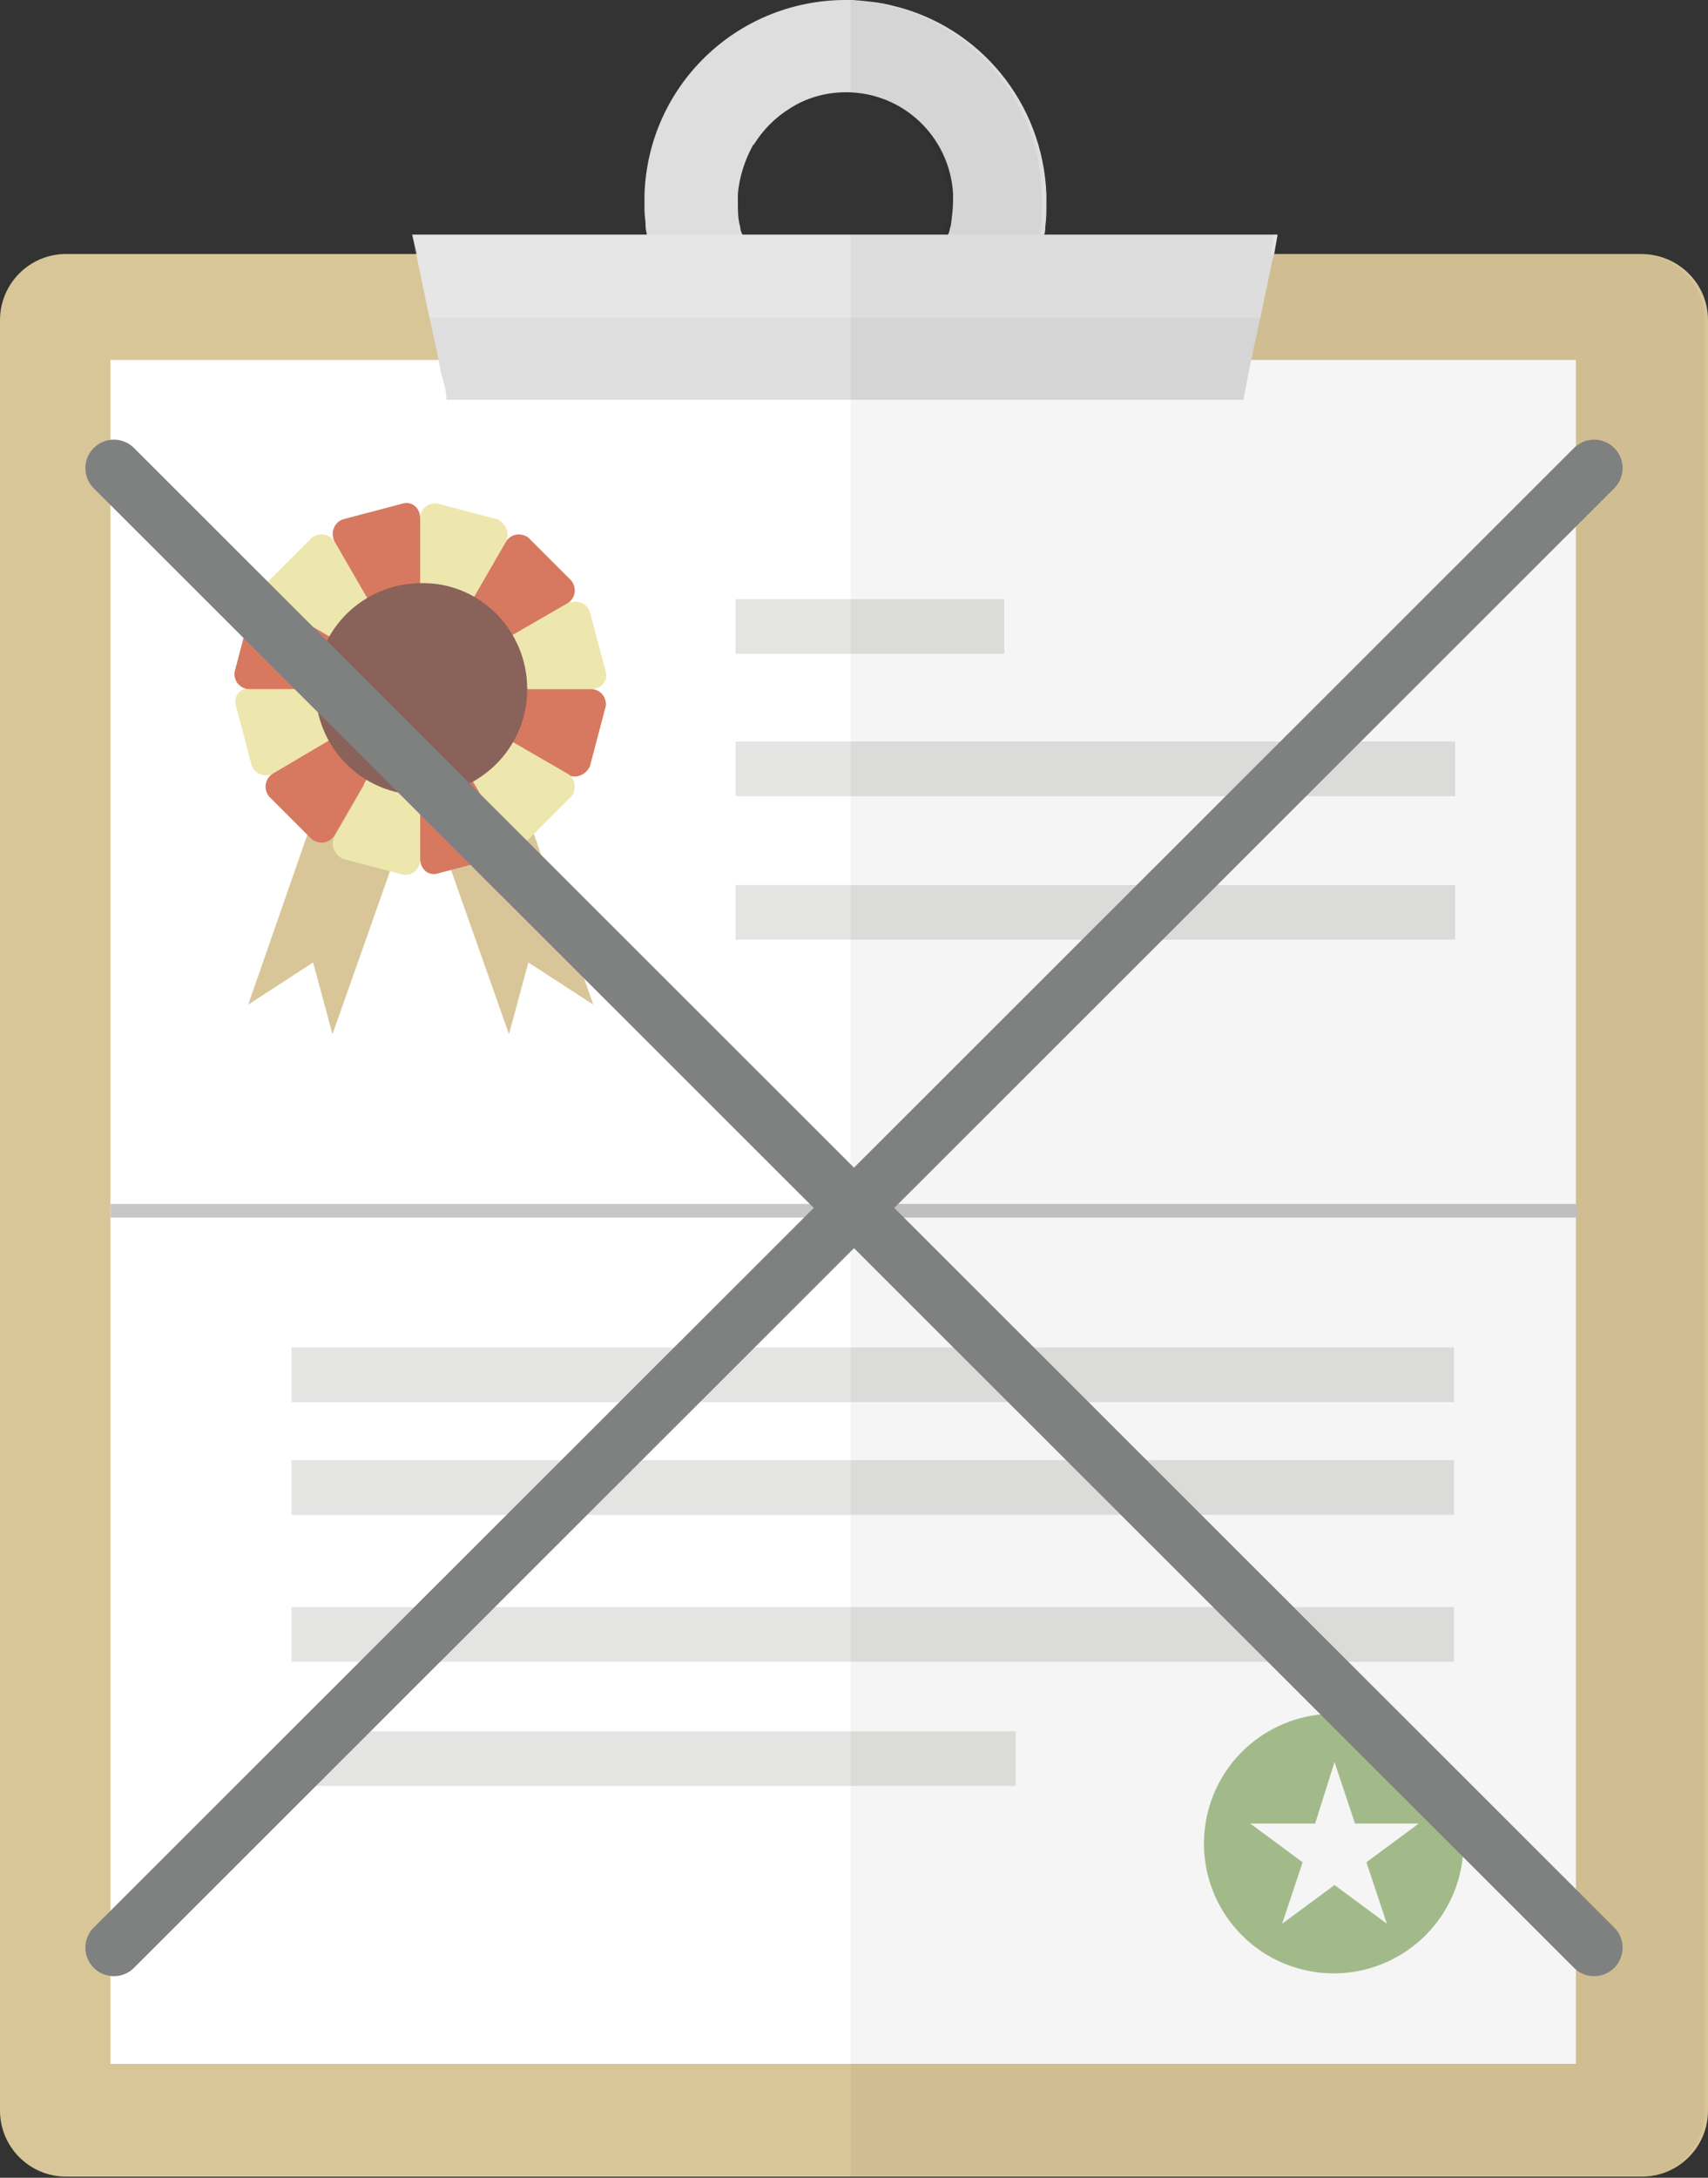 <?xml version="1.0" encoding="utf-8"?>
<!-- Generator: Adobe Illustrator 24.0.0, SVG Export Plug-In . SVG Version: 6.00 Build 0)  -->
<svg version="1.1" id="レイヤー_1" xmlns="http://www.w3.org/2000/svg" xmlns:xlink="http://www.w3.org/1999/xlink" x="0px"
	 y="0px" width="150px" height="191.2px" viewBox="0 0 150 191.2" style="enable-background:new 0 0 150 191.2;"
	 xml:space="preserve">
<rect x="0" y="0" width="150" height="191.2" fill="#333333" stroke="none"/>
<style type="text/css">
	.st0{fill:#D8C698;}
	.st1{fill:#FFFFFF;}
	.st2{fill:#DFDEDE;}
	.st3{opacity:0.23;fill:#FFFFFF;}
	.st4{fill:#A9C290;}
	.st5{fill:#E4E4E3;}
	.st6{fill:#C8C7C7;}
	.st7{fill:#D77960;}
	.st8{fill:#EDE7AD;}
	.st9{fill:#89625A;}
	.st10{opacity:4.000000e-02;fill:#070001;}
	.st11{fill:none;stroke:#7F8080;stroke-width:5;stroke-linecap:round;stroke-linejoin:round;stroke-miterlimit:10;}
</style>
<g>
	<g>
		<g>
			<path class="st0" d="M150,28.1v157.2c0,3.2-2.6,5.8-5.8,5.8H5.8c-3.2,0-5.8-2.6-5.8-5.8V28.1c0-3.2,2.6-5.8,5.8-5.8h138.3
				C147.4,22.3,150,24.9,150,28.1z"/>
			<rect x="9.7" y="31.6" class="st1" width="128.7" height="149.6"/>
			<g>
				<g>
					<path class="st2" d="M91.9,17.1C91.6,9,86,2.3,78.4,0.5c-1.1-0.3-2.3-0.4-3.5-0.5c-0.2,0-0.4,0-0.7,0h-0.1
						c-9.5,0.1-17.2,7.6-17.5,17.1v1.3c0,0.5,0.1,1,0.1,1.5c0,0.3,0.1,0.5,0.1,0.7c0.1,0.4,0.2,0.9,0.3,1.3c0,0.2,0.1,0.3,0.1,0.4
						c0.3,1,0.6,2,1.1,2.9c0.4,0.9,0.9,1.8,1.5,2.6c0.7,1,1.5,1.9,2.4,2.8c0.4,0.4,0.8,0.7,1.2,1c0.8,0.7,1.7,1.2,2.6,1.7h16.6
						c0.9-0.5,1.8-1.1,2.6-1.7c0.4-0.3,0.8-0.6,1.2-1c0.9-0.8,1.7-1.8,2.4-2.8c0.6-0.8,1.1-1.7,1.5-2.6c0.4-0.9,0.8-1.9,1-2.9
						c0.2-0.6,0.3-1.1,0.4-1.7c0.1-0.2,0.1-0.5,0.1-0.7c0.1-0.7,0.1-1.4,0.1-2.2C91.9,17.5,91.9,17.3,91.9,17.1z M82.4,22.3
						c-0.6,1.1-1.5,2.1-2.5,2.9c-1.6,1.2-3.6,1.9-5.7,1.9c-2.2,0-4.1-0.7-5.7-1.9c-1-0.8-1.9-1.8-2.5-2.9c-0.3-0.5-0.6-1.1-0.8-1.7
						c-0.1-0.2-0.2-0.5-0.2-0.7c-0.2-0.7-0.2-1.4-0.2-2.2c0-0.2,0-0.4,0-0.6c0.1-1.5,0.6-3,1.3-4.3c0,0,0-0.1,0.1-0.1
						c0.8-1.3,1.9-2.4,3.2-3.2c1.4-0.9,3.1-1.4,4.9-1.4c5,0,9.1,3.9,9.4,8.9c0,0.2,0,0.4,0,0.6c0,0.7-0.1,1.5-0.2,2.2
						c-0.1,0.3-0.1,0.5-0.2,0.7C83,21.2,82.8,21.8,82.4,22.3z"/>
				</g>
				<g>
					<polygon class="st2" points="112.2,20.6 111.9,22.3 111.7,23 110.7,27.8 109.9,31.5 109.2,35.1 39.2,35.1 39.2,34.7 39.1,34.1 
						38.7,32.6 38.5,31.5 37.7,27.8 36.7,23 36.6,22.3 36.2,20.6 					"/>
					<path class="st3" d="M36.2,20.6l0.3,1.7l0.2,0.8h0l1,4.8h73l1-4.8h0l0.2-0.8l0.3-1.7H36.2z"/>
				</g>
			</g>
			<g>
				
					<ellipse transform="matrix(0.229 -0.973 0.973 0.229 -67.141 238.842)" class="st4" cx="117.2" cy="161.8" rx="11.4" ry="11.4"/>
				<polygon class="st1" points="117.2,154.7 119,160.1 124.6,160.1 120,163.5 121.8,168.9 117.2,165.5 112.6,168.9 114.4,163.5 
					109.8,160.1 115.5,160.1 				"/>
			</g>
			<rect x="64.6" y="52.6" class="st5" width="23.6" height="4.8"/>
			<rect x="64.6" y="65.1" class="st5" width="63.2" height="4.8"/>
			<rect x="64.6" y="77.7" class="st5" width="63.2" height="4.8"/>
			<g>
				<rect x="25.6" y="118.3" class="st5" width="102.1" height="4.8"/>
				<rect x="25.6" y="128.2" class="st5" width="102.1" height="4.8"/>
				<rect x="25.6" y="141.1" class="st5" width="102.1" height="4.8"/>
				<rect x="25.6" y="152" class="st5" width="63.6" height="4.8"/>
			</g>
			<rect x="9.7" y="105.7" class="st6" width="128.8" height="1.2"/>
			<g>
				<g>
					<polygon class="st0" points="29.2,90.8 27.5,84.5 21.8,88.2 28.9,67.8 36.4,70.4 					"/>
					<polygon class="st0" points="44.7,90.8 46.4,84.5 52.1,88.2 45,67.8 37.5,70.4 					"/>
				</g>
				<g>
					<g>
						<polygon class="st7" points="36.9,60.5 36.9,60.5 36.9,60.5 						"/>
						<polygon class="st7" points="36.9,60.5 36.9,60.5 36.9,60.5 						"/>
						<path class="st7" d="M36.9,60.5c0,0,0.6-0.4,1.3-0.8L49.8,53c0.7-0.4,0.9-1.3,0.4-2l-3.8-3.8c-0.7-0.5-1.6-0.3-2,0.4
							l-6.7,11.6C37.3,59.9,36.9,60.5,36.9,60.5z"/>
						<path class="st8" d="M51.9,60.5c0.9,0,1.5-0.7,1.3-1.5l-1.4-5.3c-0.3-0.8-1.2-1.1-2-0.7l-11.6,6.7c-0.7,0.4-0.6,0.8,0.2,0.8
							H51.9z"/>
						<path class="st7" d="M36.9,60.5c0,0,0.6,0.4,1.3,0.8l11.6,6.7c0.7,0.4,1.6,0.1,2-0.7l1.4-5.3c0.1-0.8-0.5-1.5-1.3-1.5H38.5
							C37.6,60.5,36.9,60.5,36.9,60.5L36.9,60.5z"/>
						<path class="st7" d="M36.9,60.5L36.9,60.5L36.9,60.5z"/>
						<polygon class="st7" points="36.9,60.5 36.9,60.5 36.9,60.5 						"/>
						<path class="st7" d="M36.9,60.5L36.9,60.5L36.9,60.5z"/>
						<polygon class="st7" points="36.9,60.5 36.9,60.5 36.9,60.5 						"/>
						<path class="st8" d="M35.6,61.2c0.7-0.4,1.3-0.8,1.3-0.8s-0.7,0-1.6,0H22c-0.9,0-1.5,0.7-1.3,1.5l1.4,5.3
							c0.3,0.8,1.2,1.1,2,0.7L35.6,61.2z"/>
						<path class="st8" d="M36.9,62c0-0.9-0.4-0.9-0.8-0.2l-6.7,11.6c-0.4,0.7-0.1,1.6,0.7,2l5.3,1.4c0.8,0.1,1.5-0.5,1.5-1.3V62z"
							/>
						<path class="st7" d="M24,67.9c-0.7,0.4-0.9,1.3-0.4,2l3.8,3.8c0.7,0.5,1.6,0.3,2-0.4l6.7-11.6c0.4-0.7,0.2-1-0.6-0.6L24,67.9z
							"/>
						<path class="st7" d="M37.7,61.8c-0.4-0.7-0.8-0.6-0.8,0.2v13.4c0,0.9,0.7,1.5,1.5,1.3l5.3-1.4c0.8-0.3,1.1-1.2,0.7-2
							L37.7,61.8z"/>
						<path class="st8" d="M44.4,47.6c0.4-0.7,0.1-1.6-0.7-2l-5.3-1.4c-0.8-0.1-1.5,0.5-1.5,1.3v13.4c0,0.9,0.4,0.9,0.8,0.2
							L44.4,47.6z"/>
						<path class="st8" d="M50.2,69.9c0.5-0.7,0.3-1.6-0.4-2l-11.6-6.7c-0.7-0.4-1-0.2-0.6,0.6l6.7,11.6c0.4,0.7,1.3,0.9,2,0.4
							L50.2,69.9z"/>
						<path class="st7" d="M36.9,45.5c0-0.9-0.7-1.5-1.5-1.3l-5.3,1.4c-0.8,0.3-1.1,1.2-0.7,2l6.7,11.6c0.4,0.7,0.8,0.6,0.8-0.2
							V45.5z"/>
						<path class="st8" d="M36.9,60.5c0,0-0.4-0.6-0.8-1.3l-6.7-11.6c-0.4-0.7-1.3-0.9-2-0.4L23.6,51c-0.5,0.7-0.3,1.6,0.4,2
							l11.6,6.7C36.3,60.1,36.9,60.5,36.9,60.5z"/>
						<path class="st7" d="M24,53c-0.7-0.4-1.6-0.1-2,0.7l-1.4,5.3c-0.1,0.8,0.5,1.5,1.3,1.5h13.4c0.9,0,0.9-0.4,0.2-0.8L24,53z"/>
					</g>
					<g>
						<path class="st9" d="M46.3,60.5c0,5.2-4.2,9.3-9.3,9.3c-5.2,0-9.3-4.2-9.3-9.3c0-5.2,4.2-9.3,9.3-9.3
							C42.1,51.1,46.3,55.3,46.3,60.5z"/>
					</g>
				</g>
			</g>
		</g>
		<path class="st10" d="M143.9,22.3h-32.3l0.3-1.7H91.3c0.1-0.2,0.1-0.5,0.1-0.7c0.1-0.7,0.1-1.4,0.1-2.2c0-0.2,0-0.4,0-0.6
			C91.3,9,85.7,2.3,78.1,0.5C77,0.2,75.9,0.1,74.7,0v8.3c4.6,0.4,8.3,4.1,8.6,8.8c0,0.2,0,0.4,0,0.6c0,0.7-0.1,1.5-0.2,2.2
			c-0.1,0.3-0.1,0.5-0.2,0.7h-8.2v170.6h69.2c3.2,0,5.8-2.6,5.8-5.8V28.1C149.7,24.9,147.1,22.3,143.9,22.3z"/>
	</g>
	<g>
		<line class="st11" x1="10" y1="41.1" x2="140" y2="171"/>
		<line class="st11" x1="140" y1="41.1" x2="10" y2="171"/>
	</g>
</g>
</svg>
